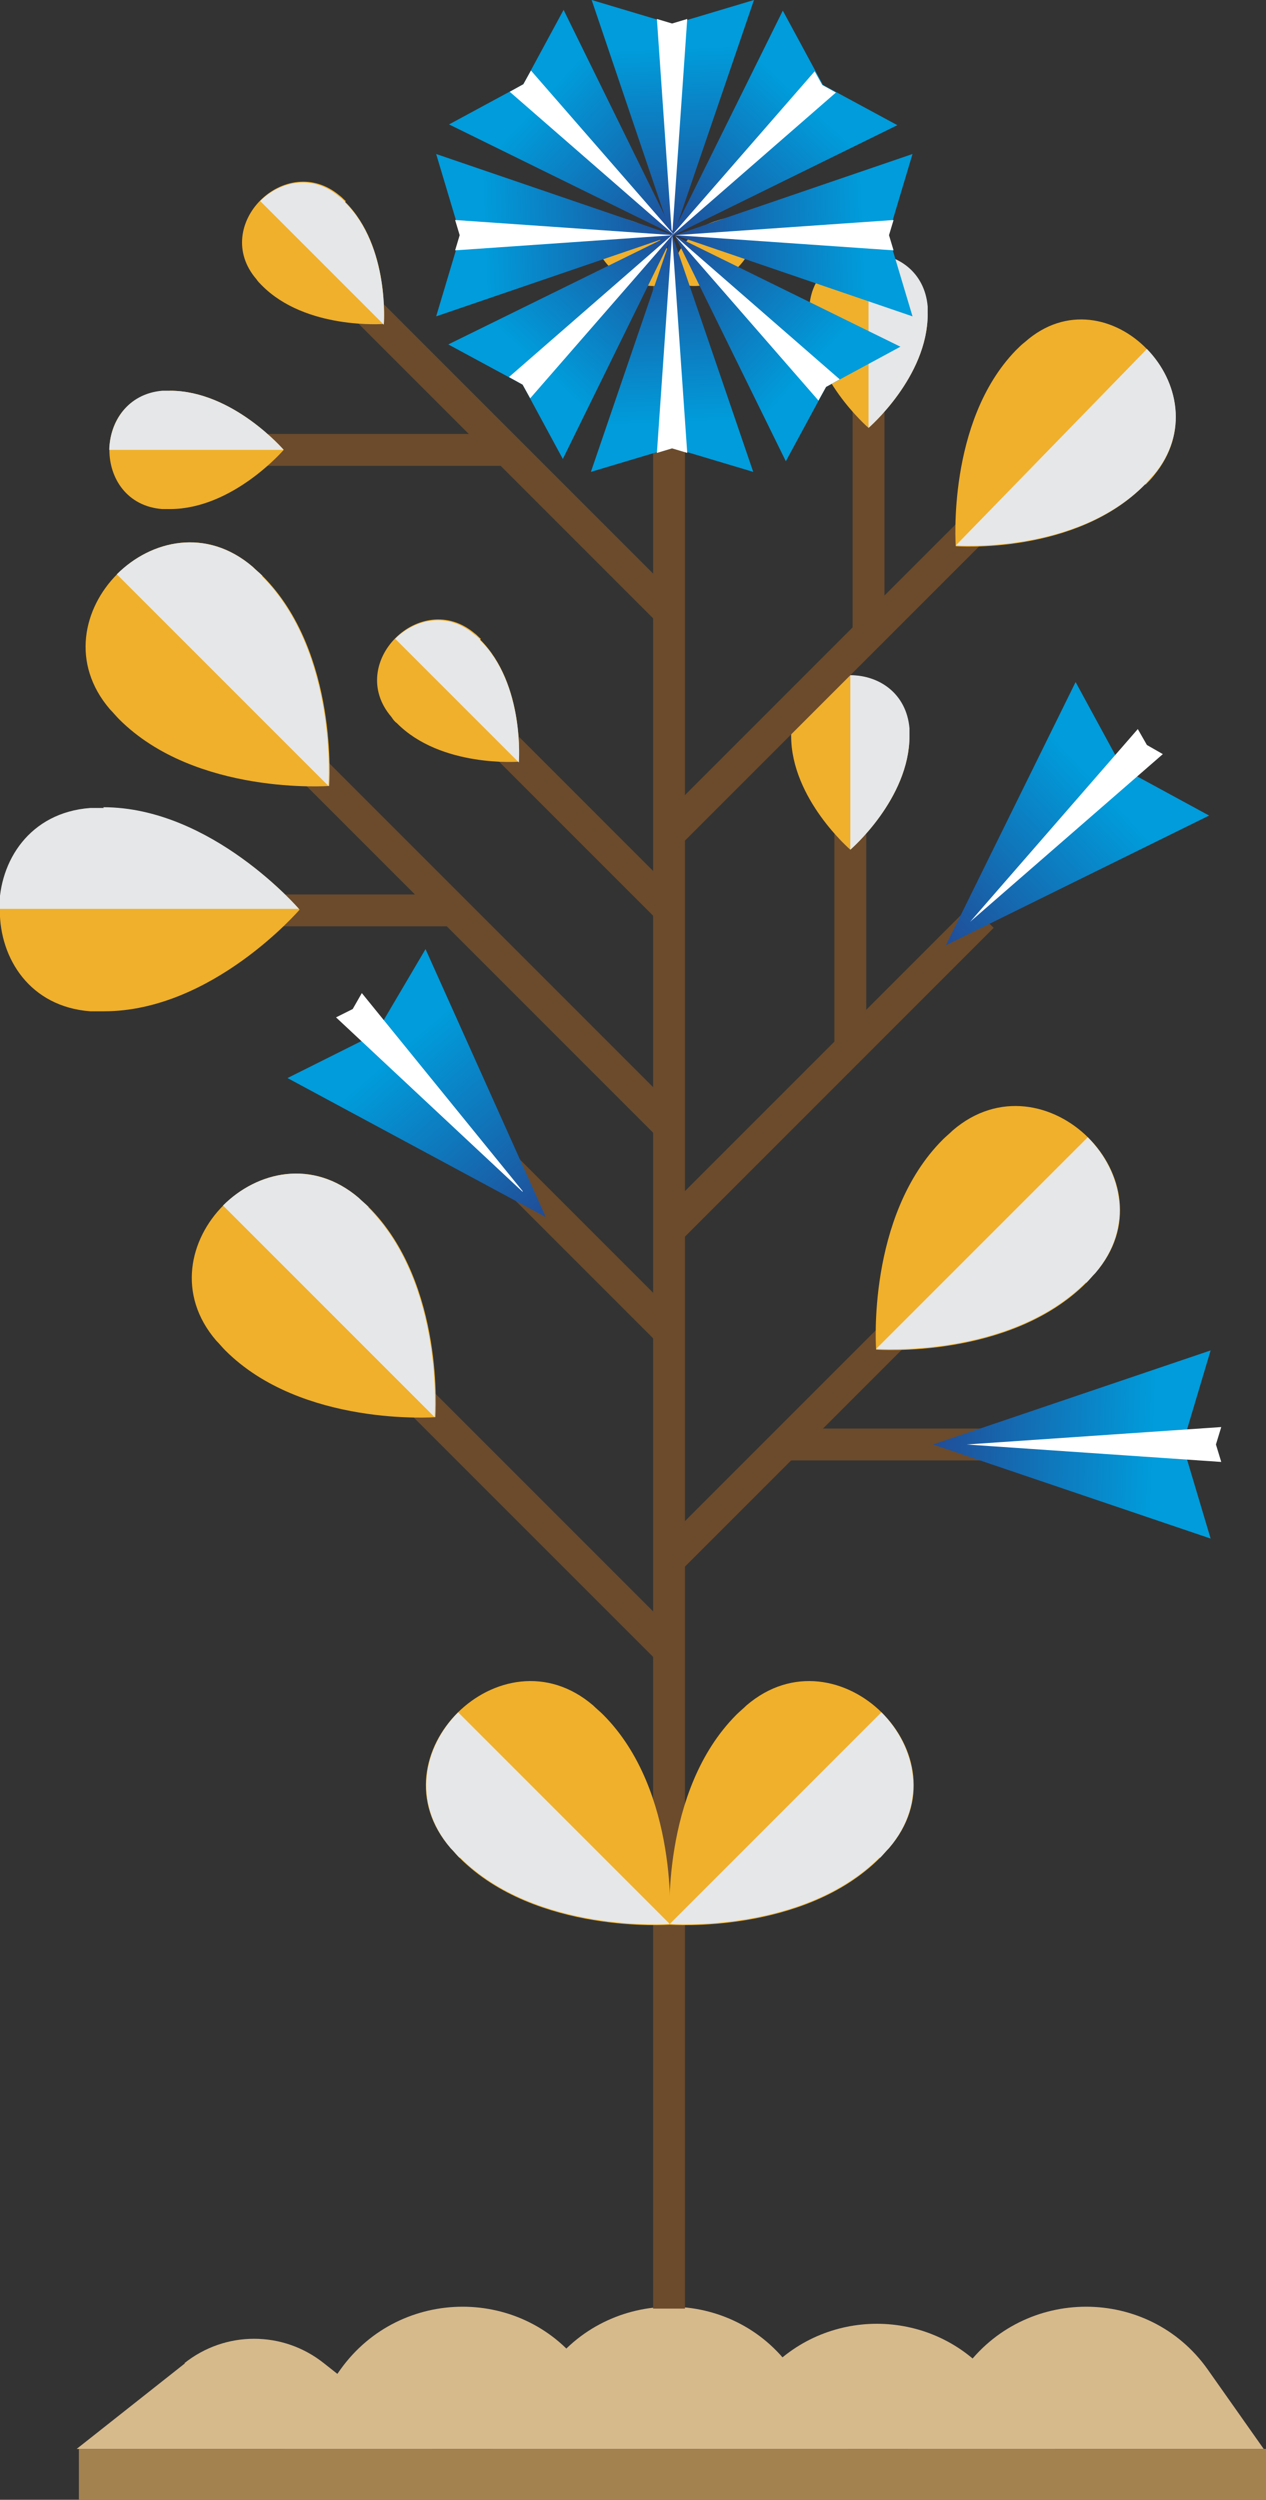 <?xml version="1.0" encoding="UTF-8"?>
<svg xmlns="http://www.w3.org/2000/svg" version="1.1" xmlns:xlink="http://www.w3.org/1999/xlink" viewBox="0 0 166.9 329.5">
  <rect x="0" y="0" width="166.9" height="329.5" fill="#333333" stroke="none"/>
  <defs>
    <style>
      .cls-1 {
        fill: url(#Dégradé_sans_nom_11);
      }

      .cls-2 {
        fill: url(#Dégradé_sans_nom_7);
      }

      .cls-3 {
        fill: url(#Dégradé_sans_nom_6);
      }

      .cls-4 {
        fill: #fff;
      }

      .cls-5 {
        fill: url(#Dégradé_sans_nom_2);
      }

      .cls-6 {
        isolation: isolate;
      }

      .cls-7 {
        fill: #d7ba8c;
      }

      .cls-8 {
        fill: url(#Dégradé_sans_nom);
      }

      .cls-9 {
        fill: url(#Dégradé_sans_nom_9);
      }

      .cls-10 {
        fill: url(#Dégradé_sans_nom_4);
      }

      .cls-11 {
        mix-blend-mode: multiply;
      }

      .cls-12 {
        fill: url(#Dégradé_sans_nom_3);
      }

      .cls-13 {
        fill: url(#Dégradé_sans_nom_5);
      }

      .cls-14 {
        fill: #f0b02b;
      }

      .cls-15 {
        fill: url(#Dégradé_sans_nom_10);
      }

      .cls-16 {
        fill: #a48250;
      }

      .cls-17 {
        fill: #e6e7e8;
      }

      .cls-18 {
        fill: url(#Dégradé_sans_nom_8);
      }

      .cls-19 {
        fill: #6b4b2c;
      }
    </style>
    <linearGradient id="Dégradé_sans_nom" data-name="Dégradé sans nom" x1="88.5" y1="313.4" x2="89.9" y2="277.6" gradientTransform="translate(0 309) scale(1 -1)" gradientUnits="userSpaceOnUse">
      <stop offset=".3" stop-color="#009cdb"/>
      <stop offset="1" stop-color="#214c97"/>
    </linearGradient>
    <linearGradient id="Dégradé_sans_nom_2" data-name="Dégradé sans nom 2" x1="88.8" y1="242.5" x2="87.4" y2="278.2" gradientTransform="translate(0 309) scale(1 -1)" gradientUnits="userSpaceOnUse">
      <stop offset=".3" stop-color="#009cdb"/>
      <stop offset="1" stop-color="#214c97"/>
    </linearGradient>
    <linearGradient id="Dégradé_sans_nom_3" data-name="Dégradé sans nom 3" x1="124.6" y1="278.2" x2="88.9" y2="276.8" gradientTransform="translate(0 309) scale(1 -1)" gradientUnits="userSpaceOnUse">
      <stop offset=".3" stop-color="#009cdb"/>
      <stop offset="1" stop-color="#214c97"/>
    </linearGradient>
    <linearGradient id="Dégradé_sans_nom_4" data-name="Dégradé sans nom 4" x1="53.1" y1="277.8" x2="88.9" y2="279.2" gradientTransform="translate(0 309) scale(1 -1)" gradientUnits="userSpaceOnUse">
      <stop offset=".3" stop-color="#009cdb"/>
      <stop offset="1" stop-color="#214c97"/>
    </linearGradient>
    <linearGradient id="Dégradé_sans_nom_5" data-name="Dégradé sans nom 5" x1="113.6" y1="303.3" x2="89.3" y2="277" gradientTransform="translate(0 309) scale(1 -1)" gradientUnits="userSpaceOnUse">
      <stop offset=".3" stop-color="#009cdb"/>
      <stop offset="1" stop-color="#214c97"/>
    </linearGradient>
    <linearGradient id="Dégradé_sans_nom_6" data-name="Dégradé sans nom 6" x1="63.7" y1="252.9" x2="88" y2="279.2" gradientTransform="translate(0 309) scale(1 -1)" gradientUnits="userSpaceOnUse">
      <stop offset=".3" stop-color="#009cdb"/>
      <stop offset="1" stop-color="#214c97"/>
    </linearGradient>
    <linearGradient id="Dégradé_sans_nom_7" data-name="Dégradé sans nom 7" x1="114.3" y1="252.8" x2="88" y2="277.1" gradientTransform="translate(0 309) scale(1 -1)" gradientUnits="userSpaceOnUse">
      <stop offset=".3" stop-color="#009cdb"/>
      <stop offset="1" stop-color="#214c97"/>
    </linearGradient>
    <linearGradient id="Dégradé_sans_nom_8" data-name="Dégradé sans nom 8" x1="63.5" y1="303.1" x2="89.8" y2="278.9" gradientTransform="translate(0 309) scale(1 -1)" gradientUnits="userSpaceOnUse">
      <stop offset=".3" stop-color="#009cdb"/>
      <stop offset="1" stop-color="#214c97"/>
    </linearGradient>
    <linearGradient id="Dégradé_sans_nom_9" data-name="Dégradé sans nom 9" x1="43.7" y1="179.4" x2="71" y2="147.7" gradientTransform="translate(0 309) scale(1 -1)" gradientUnits="userSpaceOnUse">
      <stop offset=".3" stop-color="#009cdb"/>
      <stop offset="1" stop-color="#214c97"/>
    </linearGradient>
    <linearGradient id="Dégradé_sans_nom_10" data-name="Dégradé sans nom 10" x1="164.6" y1="118.4" x2="122.9" y2="120" gradientTransform="translate(0 309) scale(1 -1)" gradientUnits="userSpaceOnUse">
      <stop offset=".3" stop-color="#009cdb"/>
      <stop offset="1" stop-color="#214c97"/>
    </linearGradient>
    <linearGradient id="Dégradé_sans_nom_11" data-name="Dégradé sans nom 11" x1="154.3" y1="213.7" x2="123.7" y2="185.3" gradientTransform="translate(0 309) scale(1 -1)" gradientUnits="userSpaceOnUse">
      <stop offset=".3" stop-color="#009cdb"/>
      <stop offset="1" stop-color="#214c97"/>
    </linearGradient>
  </defs>
  <!-- Generator: Adobe Illustrator 28.7.1, SVG Export Plug-In . SVG Version: 1.2.0 Build 142)  -->
  <g class="cls-6">
    <g id="Calque_1">
      <g>
        <path class="cls-7" d="M24.4,311.5l-14.3,11.3h46.9l-14.3-11.3c-5.4-4.3-13-4.3-18.4,0h0Z"/>
        <path class="cls-7" d="M44.9,312.3l-7.4,10.5h46.9l-7.4-10.5c-7.8-11-24.2-11-32.1,0h0Z"/>
        <path class="cls-7" d="M72.3,312.3l-7.4,10.5h46.9l-7.4-10.5c-7.8-11-24.2-11-32.1,0h0Z"/>
        <path class="cls-7" d="M101,312.9l-8.8,9.9h46.9l-8.8-9.9c-7.8-8.8-21.6-8.8-29.4,0h0Z"/>
        <path class="cls-7" d="M127.1,312.3l-7.4,10.5h46.9l-7.4-10.5c-7.8-11-24.2-11-32.1,0h0Z"/>
        <path class="cls-16" d="M166.9,322.8H10.4v6.8h156.5v-6.8Z"/>
        <path class="cls-19" d="M90.3,34.3h-4.2v270h4.2V34.3Z"/>
        <path class="cls-14" d="M116,244.9c-10.1,10.1-27.7,8.8-27.7,8.8,0,0-1.3-17.6,8.8-27.7.4-.4.9-.8,1.3-1.2,12.1-10.4,29.3,6.7,18.8,18.8-.4.4-.8.9-1.2,1.3h0Z"/>
        <g class="cls-11">
          <path class="cls-17" d="M116,244.9c.4-.4.8-.9,1.2-1.3,5.2-6.1,3.5-13.4-1-17.9l-27.9,27.9s17.6,1.3,27.7-8.8h0Z"/>
        </g>
        <path class="cls-14" d="M60.6,244.9c10.1,10.1,27.7,8.8,27.7,8.8,0,0,1.3-17.6-8.8-27.7-.4-.4-.9-.8-1.3-1.2-12.1-10.4-29.3,6.7-18.8,18.8.4.4.8.9,1.2,1.3h0Z"/>
        <g class="cls-11">
          <path class="cls-17" d="M60.6,244.9c-.4-.4-.8-.9-1.2-1.3-5.2-6.1-3.5-13.4,1-17.9l27.9,27.9s-17.6,1.3-27.7-8.8h0Z"/>
        </g>
        <path class="cls-19" d="M116.7,174.1l-29.8,29.8,3,3,29.8-29.8-3-3Z"/>
        <path class="cls-14" d="M143.2,169.1c-10.1,10.1-27.7,8.8-27.7,8.8,0,0-1.3-17.6,8.8-27.7.4-.4.9-.8,1.3-1.2,12.1-10.4,29.3,6.7,18.8,18.8-.4.4-.8.9-1.2,1.3h0Z"/>
        <g class="cls-11">
          <path class="cls-17" d="M143.2,169.1c.4-.4.8-.9,1.2-1.3,5.2-6.1,3.5-13.4-1-17.9l-27.9,27.9s17.6,1.3,27.7-8.8h0Z"/>
        </g>
        <path class="cls-19" d="M55.5,181.8l-3,3,34.2,34.2,3-3-34.2-34.2Z"/>
        <path class="cls-14" d="M48.6,159.1c10.1,10.1,8.8,27.7,8.8,27.7,0,0-17.6,1.3-27.7-8.8-.4-.4-.8-.9-1.2-1.3-10.4-12.1,6.7-29.2,18.8-18.8.4.4.9.8,1.3,1.2h0Z"/>
        <g class="cls-11">
          <path class="cls-17" d="M48.6,159.1c-.4-.4-.9-.8-1.3-1.2-6.1-5.2-13.4-3.5-17.9,1l27.9,27.9s1.3-17.6-8.8-27.7h0Z"/>
        </g>
        <path class="cls-19" d="M43.3,100.6l-3,2.9,46.5,46.5,3-3-46.5-46.5Z"/>
        <path class="cls-19" d="M59.7,117.9h-25.7v4.2h25.7v-4.2Z"/>
        <path class="cls-14" d="M34.6,75.9c10.1,10.1,8.8,27.7,8.8,27.7,0,0-17.6,1.3-27.7-8.8-.4-.4-.8-.9-1.2-1.3-10.4-12.1,6.7-29.2,18.8-18.8.4.4.9.8,1.3,1.2h0Z"/>
        <g class="cls-11">
          <path class="cls-17" d="M34.6,75.9c-.4-.4-.9-.8-1.3-1.2-6.1-5.2-13.4-3.5-17.9,1l27.9,27.9s1.3-17.6-8.8-27.7h0Z"/>
        </g>
        <path class="cls-14" d="M13.7,106.5c14.3,0,25.8,13.4,25.8,13.4,0,0-11.5,13.4-25.8,13.4s-1.2,0-1.8,0c-15.9-1.2-15.9-25.4,0-26.6.6,0,1.2,0,1.8,0h0Z"/>
        <g class="cls-11">
          <path class="cls-17" d="M13.7,106.5c-.6,0-1.2,0-1.8,0-8,.6-12,7-12,13.3h39.5s-11.5-13.4-25.8-13.4h0Z"/>
        </g>
        <path class="cls-19" d="M67.6,151.9l-3,3,22.2,22.2,3-3-22.2-22.2Z"/>
        <path class="cls-19" d="M128,119.3l-41.1,41.1,3,3,41.1-41.1-2.9-2.9Z"/>
        <path class="cls-19" d="M114.2,109.7h-4.2v28.4h4.2v-28.4Z"/>
        <path class="cls-14" d="M119.9,97c0,8.3-7.8,15-7.8,15,0,0-7.8-6.7-7.8-15s0-.7,0-1c.7-9.3,14.8-9.3,15.5,0,0,.3,0,.7,0,1Z"/>
        <g class="cls-11">
          <path class="cls-17" d="M119.9,97c0-.4,0-.7,0-1-.4-4.6-4-7-7.8-7v23s7.8-6.7,7.8-15Z"/>
        </g>
        <path class="cls-19" d="M134,188.3h-30.7v4.2h30.7v-4.2Z"/>
        <path class="cls-19" d="M130.7,64.4l-43.8,43.8,3,3,43.8-43.8-3-2.9Z"/>
        <path class="cls-14" d="M151,63.8c-9.1,9.4-25,8.2-25,8.2,0,0-1.2-16.4,7.9-25.8.4-.4.8-.8,1.2-1.1,10.9-9.7,26.4,6.3,17,17.6-.3.4-.7.8-1.1,1.2h0Z"/>
        <g class="cls-11">
          <path class="cls-17" d="M151,63.8c.4-.4.7-.8,1.1-1.2,4.7-5.6,3.2-12.4-.9-16.6l-25.2,25.9s15.9,1.2,25-8.1h0Z"/>
        </g>
        <path class="cls-19" d="M66.7,95.3l-3,3,23.1,23.1,3-2.9-23.1-23.1Z"/>
        <path class="cls-14" d="M63.3,84.3c5.9,5.9,5.1,16.1,5.1,16.1,0,0-10.3.8-16.1-5.1-.3-.2-.5-.5-.7-.8-6.1-7.1,3.9-17,11-11,.3.2.5.5.8.7Z"/>
        <g class="cls-11">
          <path class="cls-17" d="M63.3,84.3c-.3-.3-.5-.5-.8-.7-3.5-3-7.8-2-10.4.6l16.3,16.3s.8-10.3-5.1-16.1Z"/>
        </g>
        <path class="cls-19" d="M47,36.4l-3,3,42.9,42.9,3-2.9-42.9-42.9Z"/>
        <path class="cls-14" d="M45.5,26.6c5.9,5.9,5.1,16.1,5.1,16.1,0,0-10.3.8-16.1-5.1-.3-.3-.5-.5-.7-.8-6.1-7.1,3.9-17,11-11,.3.2.5.5.8.7Z"/>
        <g class="cls-11">
          <path class="cls-17" d="M45.5,26.6c-.3-.3-.5-.5-.8-.7-3.5-3-7.8-2-10.4.6l16.3,16.3s.8-10.3-5.1-16.1Z"/>
        </g>
        <path class="cls-19" d="M66.9,57.2H27.3v4.2h39.6v-4.2Z"/>
        <path class="cls-19" d="M116.6,51.8h-4.2v31.7h4.2v-31.7Z"/>
        <path class="cls-14" d="M122.3,41.4c0,8.3-7.8,15-7.8,15,0,0-7.8-6.7-7.8-15s0-.7,0-1c.7-9.3,14.8-9.3,15.5,0,0,.3,0,.7,0,1Z"/>
        <g class="cls-11">
          <path class="cls-17" d="M122.3,41.4c0-.4,0-.7,0-1-.4-4.6-4-7-7.8-7v23s7.8-6.7,7.8-15Z"/>
        </g>
        <path class="cls-14" d="M96.6,35.8c-4.4,3.3-7.6,1.3-7.6,1.3,0,0-1.3-3.4,3-6.7.2-.1.4-.3.5-.4,2.5-1.7,8.5-2,8.5-2,0,0-1.6,5.4-3.9,7.4-.2.1-.4.3-.5.4h0Z"/>
        <path class="cls-14" d="M81.1,35.8c4.4,3.3,7.6,1.3,7.6,1.3,0,0,1.3-3.4-3-6.7-.2-.1-.4-.3-.5-.4-2.5-1.7-8.5-2-8.5-2,0,0,1.6,5.4,3.9,7.4.2.1.4.3.5.4h0Z"/>
        <path class="cls-8" d="M88.6,31.3L78,0l10.7,3.2,10.7-3.2-10.7,31.3Z"/>
        <path class="cls-4" d="M88.6,31.3l-2-28.8,2,.6,2-.6-2,28.8Z"/>
        <path class="cls-5" d="M88.6,30.9l10.7,31.3-10.7-3.2-10.7,3.2,10.7-31.3Z"/>
        <path class="cls-4" d="M88.6,30.9l2,28.8-2-.6-2,.6,2-28.8Z"/>
        <path class="cls-12" d="M89,31l31.3-10.7-3.2,10.7,3.2,10.7-31.3-10.7Z"/>
        <path class="cls-4" d="M89,31l28.8-2-.6,2,.6,2-28.8-2Z"/>
        <path class="cls-10" d="M88.8,31l-31.3,10.7,3.2-10.7-3.2-10.7,31.3,10.7Z"/>
        <path class="cls-4" d="M88.8,31l-28.8,2,.6-2-.6-2,28.8,2Z"/>
        <path class="cls-13" d="M88.5,31.1L103.2,1.4l5.3,9.8,9.8,5.3-29.7,14.6Z"/>
        <path class="cls-4" d="M88.5,31.1l18.9-21.7,1,1.8,1.8,1-21.7,18.9Z"/>
        <path class="cls-3" d="M88.8,30.8l-14.6,29.7-5.3-9.8-9.8-5.3,29.7-14.6Z"/>
        <path class="cls-4" d="M88.8,30.8l-18.9,21.7-1-1.8-1.8-1,21.7-18.9Z"/>
        <path class="cls-2" d="M89,31.1l29.7,14.6-9.8,5.3-5.3,9.8-14.6-29.7Z"/>
        <path class="cls-4" d="M89,31.1l21.7,18.9-1.8,1-1,1.8-18.9-21.7Z"/>
        <path class="cls-18" d="M88.9,31l-29.7-14.6,9.8-5.3,5.3-9.8,14.6,29.7Z"/>
        <path class="cls-4" d="M88.9,31l-21.7-18.9,1.8-1,1-1.8,18.9,21.7Z"/>
        <path class="cls-9" d="M71.9,160.3l-15.8-35.2-6.6,11.2-11.6,5.8,34,18.3Z"/>
        <path class="cls-4" d="M68.9,157l-21.2-26.1-1.2,2.1-2.2,1.1,24.6,23Z"/>
        <path class="cls-15" d="M123,190.4l36.6,12.4-3.7-12.4,3.7-12.4-36.6,12.4Z"/>
        <path class="cls-4" d="M127.4,190.4l33.6,2.3-.7-2.3.7-2.3-33.6,2.3Z"/>
        <path class="cls-1" d="M124.7,124.6l34.7-17.1-11.4-6.2-6.2-11.4-17.1,34.7Z"/>
        <path class="cls-4" d="M127.9,121.5l25.4-22.1-2.1-1.2-1.2-2.1-22.1,25.4Z"/>
        <path class="cls-14" d="M22.4,51.5c8.3,0,15,7.8,15,7.8,0,0-6.7,7.8-15,7.8-.4,0-.7,0-1,0-9.3-.7-9.3-14.8,0-15.5.3,0,.7,0,1,0Z"/>
        <g class="cls-11">
          <path class="cls-17" d="M22.4,51.5c-.4,0-.7,0-1,0-4.6.4-6.9,4.1-7,7.8h23s-6.7-7.8-15-7.8Z"/>
        </g>
      </g>
    </g>
  </g>
</svg>